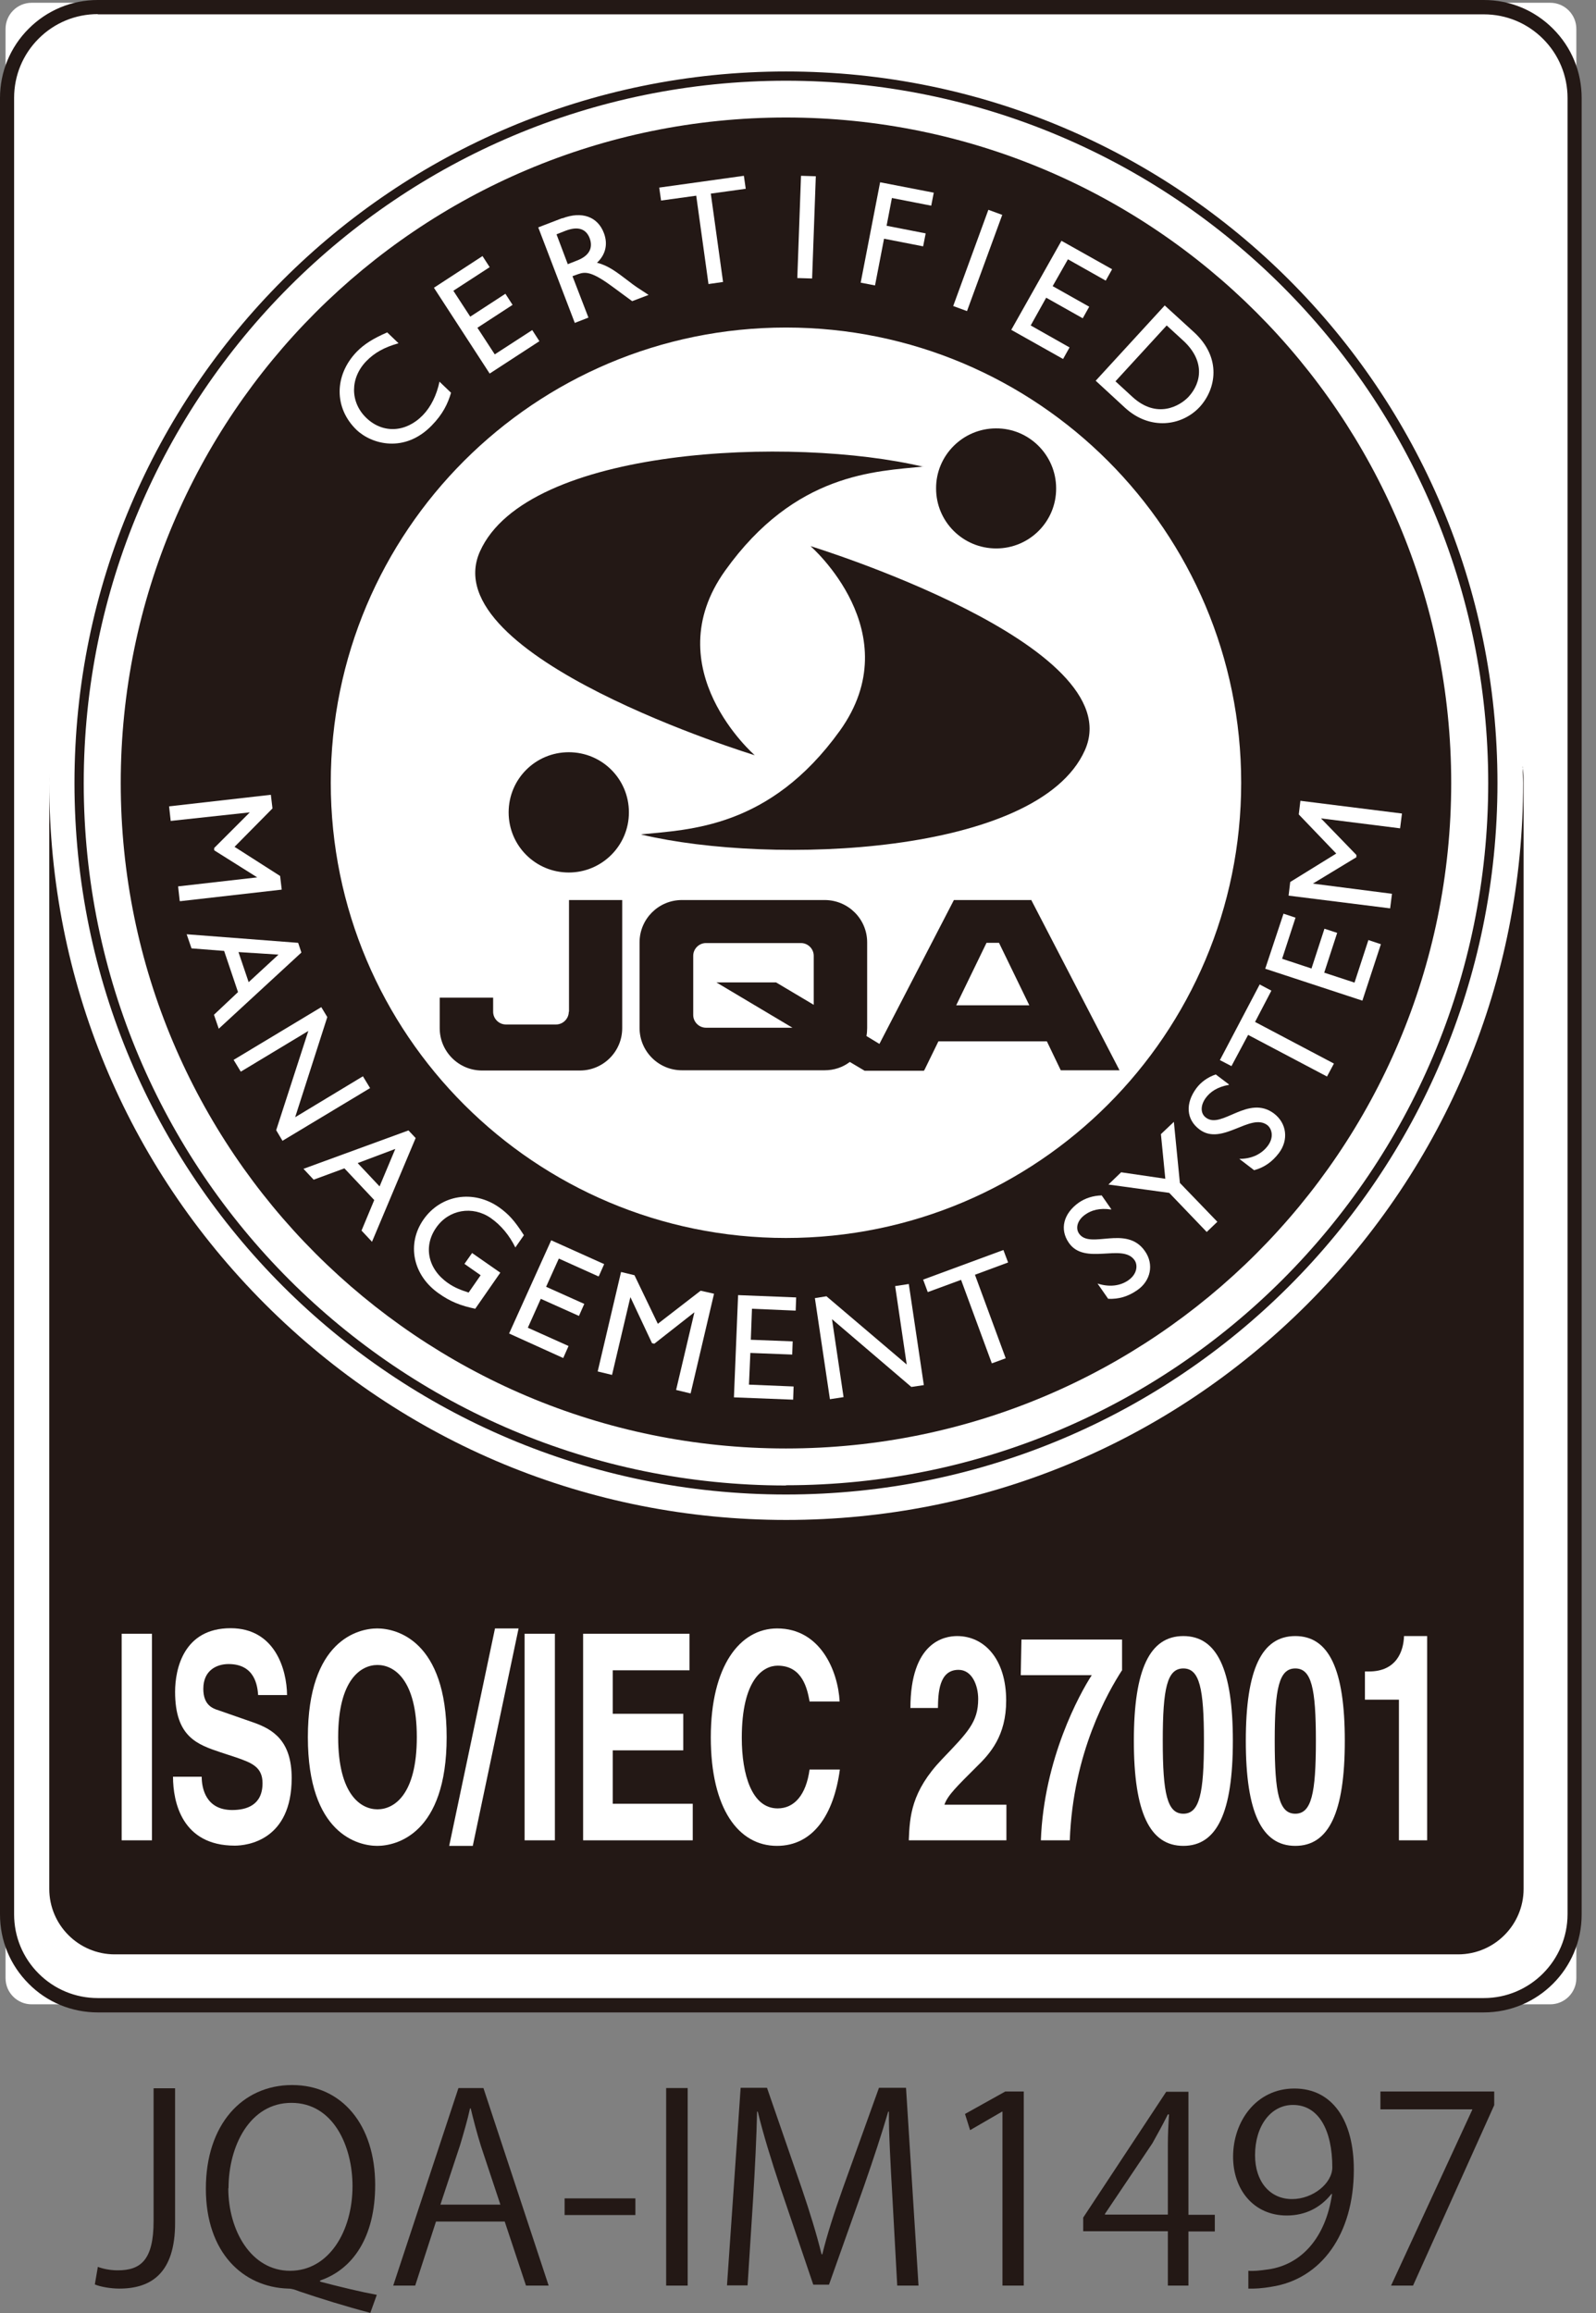 <svg width="69" height="100" viewBox="0 0 69 100" fill="none" xmlns="http://www.w3.org/2000/svg">
<rect x="0" y="0" width="69" height="100" fill="#808080" stroke="none"/>
<g clip-path="url(#clip0_3741_6384)">
<path d="M67.02 0.12H1.37C0.746 0.12 0.24 0.626 0.24 1.25V85.52C0.24 86.144 0.746 86.65 1.37 86.65H67.02C67.644 86.65 68.15 86.144 68.15 85.52V1.25C68.15 0.626 67.644 0.12 67.02 0.12Z" fill="white"/>
<path d="M7.57 96.1C7.57 98.28 6.53 98.94 5.16 98.94C4.78 98.94 4.33 98.86 4.1 98.76L4.23 98C4.44 98.08 4.75 98.15 5.09 98.15C6.08 98.15 6.64 97.71 6.64 96.02V90.28H7.57V96.1Z" fill="#231815"/>
<path d="M13.84 98.64C14.68 98.86 15.59 99.08 16.29 99.21L16.01 99.99C14.95 99.71 13.82 99.36 12.94 99.06C12.76 98.99 12.62 98.94 12.46 98.94C10.51 98.88 8.9 97.39 8.9 94.62C8.9 91.85 10.47 90.14 12.63 90.14C14.79 90.14 16.22 91.87 16.22 94.46C16.22 96.72 15.25 98.11 13.84 98.59V98.64ZM9.87 94.6C9.87 96.43 10.86 98.17 12.54 98.17C14.22 98.17 15.24 96.46 15.24 94.51C15.24 92.78 14.41 90.91 12.6 90.91C10.79 90.91 9.88 92.79 9.88 94.6H9.87Z" fill="#231815"/>
<path d="M23.73 98.81H22.74L21.82 96.04H18.85L17.95 98.81H17L19.82 90.27H20.9L23.72 98.81H23.73ZM21.63 95.3L20.79 92.77C20.61 92.19 20.47 91.65 20.35 91.15H20.32C20.21 91.66 20.05 92.2 19.89 92.74L19.04 95.31H21.63V95.3Z" fill="#231815"/>
<path d="M24.41 95.04H27.47V95.76H24.41V95.04Z" fill="#231815"/>
<path d="M28.8 90.27H29.73V98.81H28.8V90.27Z" fill="#231815"/>
<path d="M39.71 98.81H38.79L38.58 94.97C38.51 93.75 38.42 92.17 38.43 91.29H38.4C38.12 92.25 37.77 93.31 37.36 94.49L35.84 98.77H35.16L33.74 94.58C33.33 93.35 33 92.27 32.76 91.29H32.73C32.71 92.33 32.64 93.74 32.56 95.05L32.32 98.8H31.43L32.02 90.26H33.16L34.66 94.6C35.02 95.66 35.3 96.57 35.52 97.46H35.55C35.76 96.6 36.05 95.7 36.44 94.6L38 90.26H39.17L39.71 98.8V98.81Z" fill="#231815"/>
<path d="M43.34 98.81V91.29H43.32L41.94 92.09L41.72 91.39L43.46 90.42H44.26V98.81H43.35H43.34Z" fill="#231815"/>
<path d="M51.38 98.81H50.49V96.46H46.83V95.87L50.42 90.43H51.38V95.75H52.52V96.47H51.38V98.82V98.81ZM47.77 95.74H50.49V92.76C50.49 92.3 50.51 91.85 50.54 91.41H50.49C50.23 91.93 50.03 92.28 49.82 92.66L47.77 95.71V95.73V95.74Z" fill="#231815"/>
<path d="M57.56 94.85C57.1 95.43 56.45 95.78 55.63 95.78C54.2 95.78 53.31 94.66 53.31 93.24C53.31 91.7 54.32 90.29 55.96 90.29C57.6 90.29 58.53 91.66 58.53 93.8C58.53 96.59 57.12 98.53 54.97 98.86C54.58 98.93 54.22 98.95 53.97 98.94V98.17C54.21 98.19 54.47 98.16 54.83 98.11C56.24 97.91 57.31 96.77 57.59 94.85H57.56ZM54.26 93.18C54.26 94.31 54.9 95.07 55.86 95.07C56.77 95.07 57.6 94.38 57.6 93.7C57.6 92.09 57.01 91 55.9 91C54.93 91 54.26 91.92 54.26 93.17V93.18Z" fill="#231815"/>
<path d="M59.68 90.42H64.6V91.01L61.09 98.81H60.14L63.65 91.21V91.19H59.68V90.42Z" fill="#231815"/>
<path d="M64.15 87H4.23C3.1 87 2.03 86.56 1.24 85.76C0.44 84.96 0 83.9 0 82.76V4.24C0 3.11 0.44 2.04 1.24 1.24C2.04 0.44 3.1 0 4.23 0H64.15C65.28 0 66.34 0.44 67.14 1.24C67.94 2.04 68.38 3.1 68.38 4.24V82.77C68.38 85.11 66.48 87 64.15 87ZM4.23 0.61C3.26 0.61 2.35 0.99 1.67 1.67C0.99 2.35 0.61 3.26 0.61 4.23V82.76C0.61 83.73 0.99 84.64 1.67 85.32C2.35 86 3.26 86.38 4.23 86.38H64.15C66.15 86.38 67.77 84.75 67.77 82.75V4.24C67.77 3.27 67.39 2.36 66.71 1.68C66.03 1 65.12 0.62 64.15 0.62H4.23V0.61Z" fill="#231815"/>
<path d="M65.83 33.14C65.83 33.38 65.85 33.61 65.85 33.85C65.85 42.36 62.53 50.36 56.52 56.38C50.5 62.4 42.5 65.71 33.99 65.71C25.48 65.71 17.48 62.4 11.46 56.38C5.44 50.36 2.13 42.36 2.13 33.85C2.13 33.7 2.13 33.56 2.14 33.41C2.14 33.49 2.13 33.57 2.13 33.65V81.66C2.13 83.22 3.4 84.49 4.96 84.49H63.04C64.6 84.49 65.87 83.22 65.87 81.66V33.65C65.87 33.48 65.85 33.31 65.82 33.15L65.83 33.14Z" fill="#231815"/>
<path d="M33.98 3.09C17 3.09 3.22 16.86 3.22 33.85C3.22 50.84 16.99 64.61 33.98 64.61C50.97 64.61 64.74 50.84 64.74 33.85C64.74 16.86 50.97 3.09 33.98 3.09ZM33.98 64.22C17.21 64.22 3.62 50.63 3.62 33.86C3.62 17.09 17.22 3.49 33.98 3.49C50.74 3.49 64.34 17.08 64.34 33.85C64.34 50.62 50.75 64.21 33.98 64.21V64.22Z" fill="#231815"/>
<path d="M44.6 38.91H41.24L38.02 45.13L37.46 44.79C37.48 44.68 37.49 44.56 37.49 44.44V40.74C37.49 39.73 36.67 38.91 35.65 38.91H29.48C28.47 38.91 27.65 39.73 27.65 40.74V44.44C27.65 45.45 28.47 46.27 29.48 46.27H35.65C36.06 46.27 36.44 46.14 36.74 45.91L37.38 46.29H39.96L39.93 46.27H39.96L40.57 45.02H45.26L45.86 46.27H48.4L44.58 38.9L44.6 38.91ZM35.18 43.44L33.55 42.47H30.97L34.26 44.43H30.52C30.22 44.43 29.97 44.18 29.97 43.88V41.32C29.97 41.02 30.22 40.77 30.52 40.77H34.63C34.93 40.77 35.18 41.02 35.18 41.32V43.44ZM41.34 43.46L42.65 40.76H43.19L44.5 43.46H41.33H41.34Z" fill="#231815"/>
<path d="M24.59 43.74C24.59 44.04 24.34 44.29 24.04 44.29H21.87C21.57 44.29 21.32 44.04 21.32 43.74V43.13H19.01V44.45C19.01 45.46 19.83 46.28 20.84 46.28H25.07C26.08 46.28 26.9 45.46 26.9 44.45V38.91H24.6V43.74H24.59Z" fill="#231815"/>
<path d="M24.59 37.72C26.02 37.72 27.19 36.56 27.19 35.12C27.19 33.68 26.03 32.52 24.59 32.52C23.15 32.52 21.99 33.68 21.99 35.12C21.99 36.56 23.15 37.72 24.59 37.72Z" fill="#231815"/>
<path d="M27.73 36.07C29.78 35.86 33.27 35.82 36.31 31.59C39.35 27.35 35.04 23.61 35.04 23.61C35.04 23.61 48.95 27.88 46.9 32.44C44.87 36.97 33.38 37.42 27.73 36.08V36.07Z" fill="#231815"/>
<path d="M43.06 18.52C41.63 18.52 40.46 19.69 40.47 21.12C40.47 22.55 41.63 23.71 43.07 23.71C44.51 23.71 45.67 22.54 45.66 21.11C45.66 19.68 44.49 18.51 43.06 18.52Z" fill="#231815"/>
<path d="M39.92 20.17C37.87 20.38 34.38 20.43 31.35 24.67C28.32 28.91 32.63 32.65 32.63 32.65C32.63 32.65 18.71 28.4 20.75 23.84C22.78 19.31 34.27 18.84 39.92 20.18V20.17Z" fill="#231815"/>
<path d="M33.98 5.08C18.1 5.08 5.22 17.96 5.22 33.85C5.22 49.74 18.1 62.62 33.98 62.62C49.86 62.62 62.74 49.74 62.74 33.85C62.74 17.96 49.87 5.08 33.98 5.08ZM33.98 53.52C23.12 53.52 14.3 44.71 14.3 33.84C14.3 22.97 23.11 14.16 33.98 14.16C44.85 14.16 53.66 22.97 53.66 33.84C53.66 44.71 44.85 53.52 33.98 53.52Z" fill="#231815"/>
<path d="M7.77 38.95L7.7 38.32L11.12 37.93L9.26 36.76V36.66L10.8 35.12L7.38 35.49L7.31 34.86L11.71 34.36L11.78 34.95L10.14 36.61L12.11 37.87L12.18 38.46L7.79 38.96L7.77 38.95Z" fill="white"/>
<path d="M9.46 44.48L9.25 43.87L10.29 42.89L9.69 41.11L8.28 41L8.07 40.39L12.89 40.76L13.03 41.18L9.45 44.48H9.46ZM10.31 41.16L10.75 42.46L12.04 41.27L10.31 41.16Z" fill="white"/>
<path d="M12.22 49.33L11.94 48.86L13.33 44.57L10.41 46.33L10.1 45.82L13.89 43.54L14.15 43.97L12.76 48.3L15.69 46.53L16 47.04L12.21 49.32L12.22 49.33Z" fill="white"/>
<path d="M16.07 53.67L15.63 53.2L16.18 51.88L14.89 50.51L13.56 51L13.12 50.53L17.66 48.87L17.97 49.2L16.08 53.69L16.07 53.67ZM15.47 50.29L16.41 51.29L17.09 49.67L15.47 50.28V50.29Z" fill="white"/>
<path d="M20.55 56.58C19.92 56.45 19.46 56.27 18.96 55.91C17.85 55.13 17.57 53.78 18.31 52.72C19.06 51.65 20.46 51.42 21.57 52.19C21.99 52.49 22.24 52.76 22.65 53.4L22.28 53.93C22.02 53.4 21.66 52.97 21.22 52.66C20.43 52.11 19.4 52.29 18.86 53.07C18.29 53.88 18.5 54.87 19.37 55.47C19.65 55.67 19.95 55.78 20.26 55.88L20.78 55.13L20.08 54.64L20.41 54.17L21.63 55.02L20.56 56.56L20.55 56.58Z" fill="white"/>
<path d="M25.87 55.18L24.16 54.41L23.61 55.63L25.26 56.37L25.03 56.89L23.38 56.15L22.82 57.4L24.58 58.19L24.35 58.71L22.01 57.65L23.83 53.62L26.12 54.65L25.89 55.17L25.87 55.18Z" fill="white"/>
<path d="M29.85 60.24L29.23 60.09L30.02 56.74H30.01L28.29 58.09L28.19 58.07L27.26 56.09H27.25L26.46 59.44L25.84 59.29L26.85 54.99L27.43 55.13L28.44 57.23L30.29 55.8L30.87 55.93L29.86 60.23L29.85 60.24Z" fill="white"/>
<path d="M34.38 56.66L32.51 56.58L32.46 57.92L34.27 57.99L34.25 58.56L32.44 58.49L32.38 59.86L34.31 59.94L34.29 60.51L31.73 60.41L31.91 55.99L34.42 56.09L34.4 56.66H34.38Z" fill="white"/>
<path d="M39.94 59.88L39.4 59.96L35.97 57.03L36.47 60.4L35.88 60.49L35.23 56.12L35.73 56.04L39.2 58.99L38.7 55.6L39.29 55.51L39.94 59.88Z" fill="white"/>
<path d="M43.58 54.58L42.15 55.11L43.48 58.72L42.88 58.94L41.55 55.33L40.11 55.86L39.91 55.32L43.38 54.04L43.58 54.57V54.58Z" fill="white"/>
<path d="M48.04 52.29C47.53 52.21 47.17 52.33 46.93 52.5C46.59 52.73 46.48 53.08 46.65 53.33C47.13 54.03 48.7 52.93 49.5 54.09C49.9 54.66 49.75 55.38 49.16 55.78C48.77 56.05 48.37 56.17 47.91 56.15L47.45 55.49C47.95 55.65 48.42 55.6 48.78 55.35C49.18 55.07 49.19 54.68 49.05 54.48C48.53 53.73 46.9 54.73 46.21 53.73C45.8 53.14 45.98 52.46 46.64 51.99C46.92 51.8 47.25 51.69 47.63 51.68L48.04 52.27V52.29Z" fill="white"/>
<path d="M50.19 49.03L50.75 48.5L51.01 51.14L52.63 52.82L52.17 53.26L50.55 51.57L47.92 51.21L48.47 50.68L50.38 50.96L50.19 49.03Z" fill="white"/>
<path d="M53.13 46.9C52.62 46.99 52.32 47.21 52.14 47.45C51.89 47.78 51.89 48.14 52.14 48.32C52.82 48.83 53.96 47.3 55.08 48.14C55.63 48.56 55.72 49.28 55.29 49.85C55 50.23 54.66 50.47 54.22 50.59L53.58 50.1C54.11 50.1 54.53 49.9 54.8 49.55C55.1 49.16 54.98 48.79 54.79 48.64C54.06 48.09 52.83 49.56 51.86 48.83C51.28 48.4 51.24 47.7 51.72 47.05C51.92 46.78 52.21 46.57 52.56 46.45L53.13 46.88V46.9Z" fill="white"/>
<path d="M54.97 42.82L54.26 44.18L57.67 45.98L57.37 46.54L53.96 44.74L53.24 46.09L52.74 45.83L54.46 42.56L54.97 42.83V42.82Z" fill="white"/>
<path d="M56.01 39.67L55.43 41.45L56.7 41.87L57.26 40.15L57.81 40.33L57.25 42.05L58.56 42.48L59.16 40.64L59.7 40.82L58.9 43.26L54.7 41.88L55.49 39.5L56.03 39.68L56.01 39.67Z" fill="white"/>
<path d="M60.61 35.18L60.53 35.81L57.11 35.38L58.64 36.96V37.06L56.76 38.2L60.18 38.64L60.1 39.27L55.71 38.72L55.78 38.13L57.77 36.9L56.15 35.21L56.22 34.62L60.61 35.17V35.18Z" fill="white"/>
<path d="M17.23 14.84C16.62 15.01 16.19 15.25 15.84 15.61C15.13 16.34 15.13 17.38 15.83 18.06C16.54 18.75 17.54 18.71 18.28 17.95C18.63 17.59 18.88 17.08 19 16.5L19.5 16.98C19.36 17.45 19.15 17.9 18.66 18.4C17.5 19.59 16.08 19.22 15.41 18.58C14.44 17.64 14.44 16.23 15.42 15.21C15.74 14.88 16.14 14.63 16.74 14.37L17.23 14.84Z" fill="white"/>
<path d="M21.17 11.55L19.6 12.57L20.33 13.69L21.85 12.7L22.16 13.18L20.64 14.17L21.39 15.32L23.01 14.27L23.32 14.75L21.17 16.15L18.76 12.44L20.86 11.07L21.17 11.55Z" fill="white"/>
<path d="M24.31 9.44C25.15 9.12 25.84 9.36 26.11 10.08C26.29 10.56 26.18 11.01 25.81 11.36C26.28 11.47 26.66 11.76 27.17 12.15C27.45 12.37 27.61 12.47 28.04 12.75L27.33 13.02L26.46 12.38C25.59 11.74 25.31 11.74 25 11.85L24.75 11.94L25.44 13.73L24.85 13.96L23.27 9.83L24.31 9.43V9.44ZM24.55 11.42L24.93 11.27C25.57 11.03 25.62 10.63 25.49 10.29C25.34 9.91 25.01 9.76 24.44 9.98L24.06 10.13L24.55 11.43V11.42Z" fill="white"/>
<path d="M32.25 8.16L30.73 8.37L31.26 12.19L30.63 12.28L30.1 8.46L28.58 8.67L28.5 8.11L32.16 7.6L32.24 8.16H32.25Z" fill="white"/>
<path d="M35.11 12.04L34.47 12.02L34.63 7.6L35.27 7.62L35.11 12.04Z" fill="white"/>
<path d="M40.25 8.89L38.56 8.56L38.33 9.76L40.02 10.09L39.91 10.65L38.22 10.32L37.83 12.34L37.21 12.22L38.05 7.88L40.37 8.33L40.26 8.89H40.25Z" fill="white"/>
<path d="M41.81 13.45L41.21 13.23L42.73 9.07L43.33 9.29L41.81 13.44V13.45Z" fill="white"/>
<path d="M47.8 12.13L46.17 11.21L45.51 12.37L47.09 13.26L46.81 13.76L45.23 12.87L44.56 14.07L46.24 15.02L45.96 15.52L43.72 14.26L45.89 10.41L48.08 11.64L47.8 12.14V12.13Z" fill="white"/>
<path d="M50.36 13.21L51.63 14.37C52.83 15.48 52.57 16.82 51.87 17.59C51.1 18.42 49.72 18.62 48.64 17.63L47.37 16.46L50.36 13.2V13.21ZM48.22 16.48L48.96 17.16C50.02 18.13 51.01 17.55 51.38 17.16C51.98 16.51 52.07 15.57 51.16 14.73L50.44 14.07L48.22 16.49V16.48Z" fill="white"/>
<path d="M6.57 79.56H5.26V70.63H6.57V79.56Z" fill="white"/>
<path d="M8.72 76.81C8.72 77.31 8.9 78.25 10.04 78.25C10.66 78.25 11.35 78.04 11.35 77.09C11.35 76.39 10.88 76.21 10.22 75.98L9.55 75.76C8.54 75.42 7.57 75.1 7.57 73.14C7.57 72.15 7.94 70.39 9.97 70.39C11.89 70.39 12.4 72.18 12.41 73.28H11.16C11.13 72.88 11.02 71.94 9.88 71.94C9.38 71.94 8.79 72.2 8.79 73.01C8.79 73.71 9.19 73.86 9.45 73.94L10.97 74.47C11.82 74.77 12.61 75.27 12.61 76.87C12.61 79.56 10.69 79.79 10.15 79.79C7.87 79.79 7.48 77.91 7.48 76.81H8.73H8.72Z" fill="white"/>
<path d="M14.62 75.1C14.62 72.6 15.61 71.98 16.32 71.98C17.03 71.98 18.02 72.6 18.02 75.1C18.02 77.6 17.03 78.22 16.32 78.22C15.61 78.22 14.62 77.6 14.62 75.1ZM13.31 75.1C13.31 79.29 15.49 79.8 16.31 79.8C17.13 79.8 19.31 79.29 19.31 75.1C19.31 70.91 17.13 70.4 16.31 70.4C15.49 70.4 13.31 70.91 13.31 75.1Z" fill="white"/>
<path d="M20.44 79.8H19.42L21.4 70.4H22.42L20.44 79.8Z" fill="white"/>
<path d="M23.99 79.56H22.68V70.63H23.99V79.56Z" fill="white"/>
<path d="M29.81 72.21H26.49V74.09H29.54V75.67H26.49V77.98H29.95V79.56H25.21V70.63H29.81V72.21Z" fill="white"/>
<path d="M35 73.55C34.9 73.02 34.7 72.01 33.62 72.01C32.99 72.01 32.07 72.61 32.07 75.13C32.07 76.73 32.51 78.18 33.62 78.18C34.34 78.18 34.85 77.6 35 76.5H36.31C36.05 78.44 35.16 79.8 33.59 79.8C31.93 79.8 30.73 78.2 30.73 75.11C30.73 72.02 31.99 70.4 33.6 70.4C35.47 70.4 36.23 72.24 36.3 73.56H34.99L35 73.55Z" fill="white"/>
<path d="M39.36 73.85C39.36 70.98 40.83 70.73 41.38 70.73C42.56 70.73 43.5 71.73 43.5 73.52C43.5 75.04 42.81 75.81 42.21 76.39C41.39 77.21 40.97 77.61 40.83 78.02H43.51V79.56H39.29C39.33 78.53 39.39 77.45 40.73 76.05C41.84 74.89 42.29 74.45 42.29 73.45C42.29 72.87 42.03 72.19 41.44 72.19C40.59 72.19 40.56 73.2 40.55 73.84H39.37L39.36 73.85Z" fill="white"/>
<path d="M48.5 72.22C47.91 73.14 46.39 75.75 46.25 79.56H45C45.13 76.03 46.68 73.22 47.2 72.42H44.13L44.16 70.88H48.51V72.22H48.5Z" fill="white"/>
<path d="M50.27 75.26C50.27 72.98 50.46 72.13 51.16 72.13C51.86 72.13 52.05 72.99 52.05 75.26C52.05 77.53 51.86 78.41 51.16 78.41C50.46 78.41 50.27 77.54 50.27 75.26ZM49.02 75.26C49.02 78.36 49.71 79.8 51.16 79.8C52.61 79.8 53.3 78.36 53.3 75.26C53.3 72.16 52.61 70.73 51.16 70.73C49.71 70.73 49.02 72.16 49.02 75.26Z" fill="white"/>
<path d="M55.11 75.26C55.11 72.98 55.3 72.13 56 72.13C56.7 72.13 56.89 72.99 56.89 75.26C56.89 77.53 56.7 78.41 56 78.41C55.3 78.41 55.11 77.54 55.11 75.26ZM53.86 75.26C53.86 78.36 54.55 79.8 56 79.8C57.45 79.8 58.14 78.36 58.14 75.26C58.14 72.16 57.45 70.73 56 70.73C54.55 70.73 53.86 72.16 53.86 75.26Z" fill="white"/>
<path d="M59.02 72.26H59.19C60.37 72.26 60.68 71.39 60.7 70.73H61.7V79.56H60.48V73.48H59.01V72.26H59.02Z" fill="white"/>
</g>
<defs>
<clipPath id="clip0_3741_6384">
<rect width="68.38" height="100" fill="white"/>
</clipPath>
</defs>
</svg>

